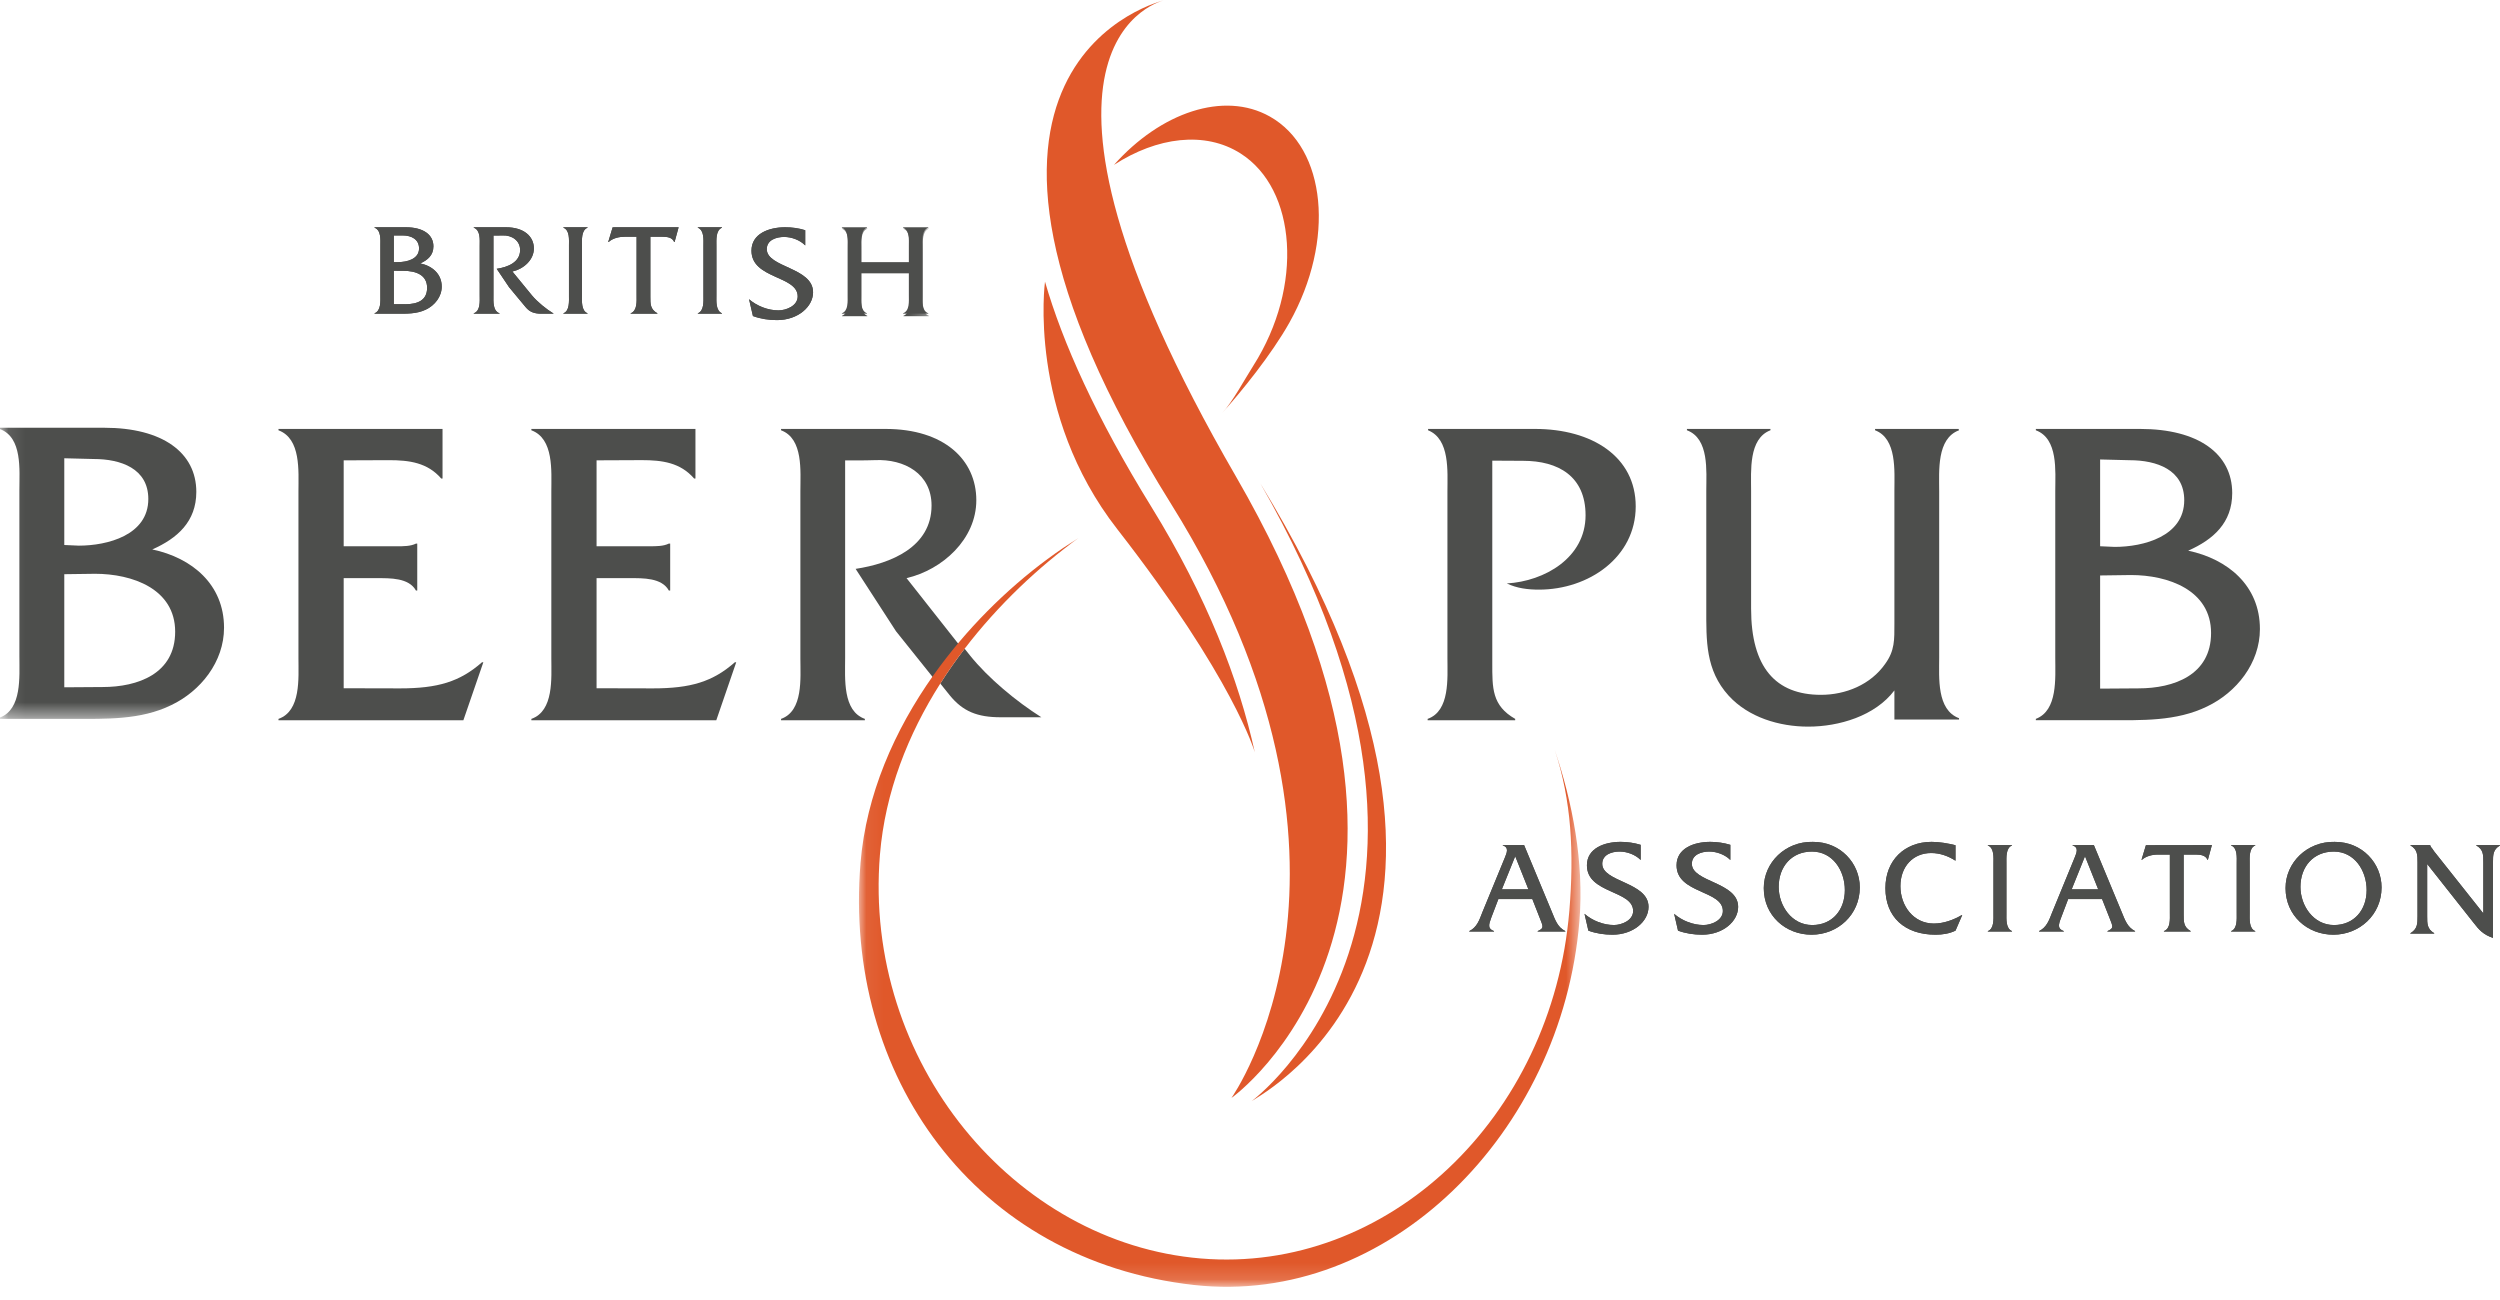 <?xml version="1.0" encoding="UTF-8"?>
<svg width="150px" height="78px" viewBox="0 0 150 78" version="1.1" xmlns="http://www.w3.org/2000/svg" xmlns:xlink="http://www.w3.org/1999/xlink">
    <!-- Generator: Sketch 48.2 (47327) - http://www.bohemiancoding.com/sketch -->
    <title>BBPA Logo for Designers</title>
    <desc>Created with Sketch.</desc>
    <defs>
        <polygon id="path-1" points="0.096 0.065 55.729 0.065 55.729 29.497 0.096 29.497"></polygon>
        <polygon id="path-3" points="0.066 0.016 43.358 0.016 43.358 44.848 0.066 44.848"></polygon>
    </defs>
    <g id="Page-1" stroke="none" stroke-width="1" fill="none" fill-rule="evenodd">
        <g id="BBPA-Logo-for-Designers">
            <path d="M75.096,66.069 C75.788,65.575 92.551,56.798 75.619,29.001 C90.452,54.855 75.059,66.096 75.096,66.069" id="Fill-1" fill="#E0582A"></path>
            <path d="M69.905,0 C69.905,0 53.69,3.666 70.267,30.239 C83.798,51.929 73.887,65.877 73.887,65.877 C73.887,65.877 89.39,54.916 74.157,28.59 C58.926,2.268 69.905,0 69.905,0" id="Fill-2" fill="#E0582A"></path>
            <path d="M75.288,45.134 C74.324,40.774 72.427,35.835 69.081,30.409 C65.754,25.019 63.762,20.569 62.7,16.901 C62.7,16.901 61.621,24.798 67.031,31.742 C74.022,40.718 75.288,45.134 75.288,45.134" id="Fill-3" fill="#E0582A"></path>
            <path d="M76.184,6.988 C73.433,5.445 69.644,6.744 66.837,9.894 C69.423,8.218 72.296,7.847 74.433,9.207 C77.795,11.344 78.226,17.173 75.205,21.933 C74.695,22.732 73.944,24.133 73.333,24.776 C74.457,23.531 76.293,21.269 77.367,19.353 C80.119,14.435 79.59,8.899 76.184,6.988" id="Fill-4" fill="#E0582A"></path>
            <path d="M90.913,51.374 L90.111,53.36 L91.705,53.36 L90.913,51.374 Z M89.903,53.942 L89.478,55.053 C89.312,55.496 89.256,55.724 89.641,55.866 L89.641,55.89 L88.156,55.89 L88.156,55.866 C88.625,55.637 88.761,55.197 88.938,54.747 L90.29,51.461 C90.404,51.177 90.557,50.845 90.168,50.728 L90.168,50.704 L91.445,50.704 L93.126,54.747 C93.311,55.197 93.458,55.637 93.918,55.866 L93.918,55.89 L92.261,55.89 L92.261,55.866 C92.658,55.69 92.591,55.605 92.375,55.053 L91.939,53.942 L89.903,53.942 Z" id="Fill-5" fill="#4D4E4C"></path>
            <path d="M98.441,51.601 C98.125,51.279 97.628,51.094 97.175,51.094 C96.714,51.094 96.135,51.271 96.135,51.828 C96.135,52.936 98.912,52.918 98.912,54.412 C98.912,55.275 98.006,56.082 96.748,56.082 C96.257,56.082 95.763,56.009 95.302,55.839 L95.07,54.829 C95.548,55.244 96.208,55.502 96.838,55.502 C97.297,55.502 97.988,55.226 97.988,54.66 C97.988,53.402 95.215,53.628 95.215,51.918 C95.215,50.9 96.257,50.512 97.24,50.512 C97.643,50.512 98.055,50.571 98.441,50.69 L98.441,51.601" id="Fill-6" fill="#4D4E4C"></path>
            <path d="M103.821,51.601 C103.506,51.279 103.006,51.094 102.554,51.094 C102.094,51.094 101.512,51.271 101.512,51.828 C101.512,52.936 104.289,52.918 104.289,54.412 C104.289,55.275 103.386,56.082 102.127,56.082 C101.633,56.082 101.142,56.009 100.681,55.839 L100.448,54.829 C100.923,55.244 101.586,55.502 102.214,55.502 C102.677,55.502 103.371,55.226 103.371,54.66 C103.371,53.402 100.593,53.628 100.593,51.918 C100.593,50.9 101.633,50.512 102.619,50.512 C103.022,50.512 103.435,50.571 103.821,50.69 L103.821,51.601" id="Fill-7" fill="#4D4E4C"></path>
            <path d="M106.722,53.213 C106.722,54.342 107.499,55.503 108.736,55.503 C109.928,55.503 110.69,54.609 110.69,53.407 C110.69,52.229 109.961,51.094 108.717,51.094 C107.499,51.094 106.722,51.997 106.722,53.213 Z M111.588,53.245 C111.588,54.889 110.262,56.082 108.695,56.082 C107.138,56.082 105.826,54.938 105.826,53.285 C105.826,51.754 107.122,50.473 108.774,50.513 C110.426,50.505 111.588,51.795 111.588,53.245 Z" id="Fill-8" fill="#4D4E4C"></path>
            <path d="M117.33,51.644 C116.896,51.36 116.391,51.182 115.871,51.182 C114.78,51.182 114.025,51.997 114.025,53.169 C114.025,54.354 114.812,55.412 116.029,55.412 C116.623,55.412 117.213,55.194 117.71,54.902 L117.734,54.902 L117.33,55.839 C116.96,56.017 116.55,56.082 116.138,56.082 C114.275,56.082 113.124,55.017 113.124,53.289 C113.124,51.618 114.275,50.512 115.895,50.512 C116.375,50.512 116.866,50.6 117.33,50.713 L117.33,51.644" id="Fill-9" fill="#4D4E4C"></path>
            <path d="M119.607,51.815 C119.607,51.453 119.66,50.877 119.27,50.728 L119.27,50.704 L120.721,50.704 L120.721,50.728 C120.341,50.877 120.386,51.461 120.386,51.815 L120.386,54.785 C120.386,55.141 120.341,55.714 120.721,55.866 L120.721,55.89 L119.27,55.89 L119.27,55.866 C119.653,55.724 119.607,55.141 119.607,54.785 L119.607,51.815" id="Fill-10" fill="#4D4E4C"></path>
            <path d="M125.1,51.374 L124.3,53.36 L125.892,53.36 L125.1,51.374 Z M124.09,53.942 L123.669,55.053 C123.498,55.496 123.443,55.724 123.828,55.866 L123.828,55.89 L122.343,55.89 L122.343,55.866 C122.812,55.637 122.95,55.197 123.129,54.747 L124.477,51.461 C124.589,51.177 124.744,50.845 124.356,50.728 L124.356,50.704 L125.631,50.704 L127.311,54.747 C127.497,55.197 127.645,55.637 128.105,55.866 L128.105,55.89 L126.448,55.89 L126.448,55.866 C126.845,55.69 126.78,55.605 126.562,55.053 L126.124,53.942 L124.09,53.942 Z" id="Fill-11" fill="#4D4E4C"></path>
            <path d="M131.02,54.864 C131.02,55.314 131.012,55.621 131.44,55.866 L131.44,55.89 L129.836,55.89 L129.836,55.866 C130.242,55.714 130.191,55.142 130.191,54.786 L130.191,51.275 L129.48,51.275 C129.132,51.275 128.767,51.364 128.514,51.59 L128.489,51.59 L128.755,50.711 L132.714,50.704 L132.473,51.59 L132.448,51.59 C132.342,51.313 132.018,51.275 131.75,51.275 L131.02,51.275 L131.02,54.864" id="Fill-12" fill="#4D4E4C"></path>
            <path d="M134.202,51.815 C134.202,51.453 134.257,50.877 133.867,50.728 L133.867,50.704 L135.316,50.704 L135.316,50.728 C134.933,50.877 134.981,51.461 134.981,51.815 L134.981,54.785 C134.981,55.141 134.933,55.714 135.316,55.866 L135.316,55.89 L133.867,55.89 L133.867,55.866 C134.248,55.724 134.202,55.141 134.202,54.785 L134.202,51.815" id="Fill-13" fill="#4D4E4C"></path>
            <path d="M138.027,53.213 C138.027,54.342 138.806,55.503 140.04,55.503 C141.234,55.503 141.998,54.609 141.998,53.407 C141.998,52.229 141.267,51.094 140.027,51.094 C138.806,51.094 138.027,51.997 138.027,53.213 Z M142.894,53.245 C142.894,54.889 141.565,56.082 140.002,56.082 C138.445,56.082 137.132,54.938 137.132,53.285 C137.132,51.754 138.431,50.473 140.081,50.513 C141.732,50.505 142.894,51.795 142.894,53.245 Z" id="Fill-14" fill="#4D4E4C"></path>
            <path d="M145.631,54.964 C145.631,55.418 145.623,55.741 146.052,55.992 L146.052,56.016 L144.622,56.016 L144.622,55.992 C145.051,55.741 145.051,55.418 145.051,54.964 L145.051,51.745 C145.051,51.296 145.051,50.972 144.63,50.729 L144.63,50.704 L145.808,50.704 L145.808,50.712 C145.841,50.81 145.875,50.848 145.932,50.913 L146.042,51.075 L148.999,54.804 L148.999,51.745 C148.999,51.296 149.007,50.972 148.578,50.729 L148.578,50.704 L150,50.704 L150,50.729 C149.579,50.972 149.579,51.296 149.579,51.745 L149.579,56.274 C149.007,56.079 148.755,55.812 148.405,55.353 L145.631,51.842 L145.631,54.964" id="Fill-15" fill="#4D4E4C"></path>
            <path d="M90.913,51.374 L90.111,53.36 L91.705,53.36 L90.913,51.374 Z M89.903,53.942 L89.478,55.053 C89.312,55.496 89.256,55.724 89.641,55.866 L89.641,55.89 L88.156,55.89 L88.156,55.866 C88.625,55.637 88.761,55.197 88.938,54.747 L90.29,51.461 C90.404,51.177 90.557,50.845 90.168,50.728 L90.168,50.704 L91.445,50.704 L93.126,54.747 C93.311,55.197 93.458,55.637 93.918,55.866 L93.918,55.89 L92.261,55.89 L92.261,55.866 C92.658,55.69 92.591,55.605 92.375,55.053 L91.939,53.942 L89.903,53.942 Z" id="Fill-16" fill="#4D4E4C"></path>
            <path d="M98.441,51.601 C98.125,51.279 97.628,51.094 97.175,51.094 C96.714,51.094 96.135,51.271 96.135,51.828 C96.135,52.936 98.912,52.918 98.912,54.412 C98.912,55.275 98.006,56.082 96.748,56.082 C96.257,56.082 95.763,56.009 95.302,55.839 L95.07,54.829 C95.548,55.244 96.208,55.502 96.838,55.502 C97.297,55.502 97.988,55.226 97.988,54.66 C97.988,53.402 95.215,53.628 95.215,51.918 C95.215,50.9 96.257,50.512 97.24,50.512 C97.643,50.512 98.055,50.571 98.441,50.69 L98.441,51.601" id="Fill-17" fill="#4D4E4C"></path>
            <path d="M103.821,51.601 C103.506,51.279 103.006,51.094 102.554,51.094 C102.094,51.094 101.512,51.271 101.512,51.828 C101.512,52.936 104.289,52.918 104.289,54.412 C104.289,55.275 103.386,56.082 102.127,56.082 C101.633,56.082 101.142,56.009 100.681,55.839 L100.448,54.829 C100.923,55.244 101.586,55.502 102.214,55.502 C102.677,55.502 103.371,55.226 103.371,54.66 C103.371,53.402 100.593,53.628 100.593,51.918 C100.593,50.9 101.633,50.512 102.619,50.512 C103.022,50.512 103.435,50.571 103.821,50.69 L103.821,51.601" id="Fill-18" fill="#4D4E4C"></path>
            <path d="M106.722,53.213 C106.722,54.342 107.499,55.503 108.736,55.503 C109.928,55.503 110.69,54.609 110.69,53.407 C110.69,52.229 109.961,51.094 108.717,51.094 C107.499,51.094 106.722,51.997 106.722,53.213 Z M111.588,53.245 C111.588,54.889 110.262,56.082 108.695,56.082 C107.138,56.082 105.826,54.938 105.826,53.285 C105.826,51.754 107.122,50.473 108.774,50.513 C110.426,50.505 111.588,51.795 111.588,53.245 Z" id="Fill-19" fill="#4D4E4C"></path>
            <path d="M117.33,51.644 C116.896,51.36 116.391,51.182 115.871,51.182 C114.78,51.182 114.025,51.997 114.025,53.169 C114.025,54.354 114.812,55.412 116.029,55.412 C116.623,55.412 117.213,55.194 117.71,54.902 L117.734,54.902 L117.33,55.839 C116.96,56.017 116.55,56.082 116.138,56.082 C114.275,56.082 113.124,55.017 113.124,53.289 C113.124,51.618 114.275,50.512 115.895,50.512 C116.375,50.512 116.866,50.6 117.33,50.713 L117.33,51.644" id="Fill-20" fill="#4D4E4C"></path>
            <path d="M119.607,51.815 C119.607,51.453 119.66,50.877 119.27,50.728 L119.27,50.704 L120.721,50.704 L120.721,50.728 C120.341,50.877 120.386,51.461 120.386,51.815 L120.386,54.785 C120.386,55.141 120.341,55.714 120.721,55.866 L120.721,55.89 L119.27,55.89 L119.27,55.866 C119.653,55.724 119.607,55.141 119.607,54.785 L119.607,51.815" id="Fill-21" fill="#4D4E4C"></path>
            <path d="M125.1,51.374 L124.3,53.36 L125.892,53.36 L125.1,51.374 Z M124.09,53.942 L123.669,55.053 C123.498,55.496 123.443,55.724 123.828,55.866 L123.828,55.89 L122.343,55.89 L122.343,55.866 C122.812,55.637 122.95,55.197 123.129,54.747 L124.477,51.461 C124.589,51.177 124.744,50.845 124.356,50.728 L124.356,50.704 L125.631,50.704 L127.311,54.747 C127.497,55.197 127.645,55.637 128.105,55.866 L128.105,55.89 L126.448,55.89 L126.448,55.866 C126.845,55.69 126.78,55.605 126.562,55.053 L126.124,53.942 L124.09,53.942 Z" id="Fill-22" fill="#4D4E4C"></path>
            <path d="M131.02,54.864 C131.02,55.314 131.012,55.621 131.44,55.866 L131.44,55.89 L129.836,55.89 L129.836,55.866 C130.242,55.714 130.191,55.142 130.191,54.786 L130.191,51.275 L129.48,51.275 C129.132,51.275 128.767,51.364 128.514,51.59 L128.489,51.59 L128.755,50.711 L132.714,50.704 L132.473,51.59 L132.448,51.59 C132.342,51.313 132.018,51.275 131.75,51.275 L131.02,51.275 L131.02,54.864" id="Fill-23" fill="#4D4E4C"></path>
            <path d="M134.202,51.815 C134.202,51.453 134.257,50.877 133.867,50.728 L133.867,50.704 L135.316,50.704 L135.316,50.728 C134.933,50.877 134.981,51.461 134.981,51.815 L134.981,54.785 C134.981,55.141 134.933,55.714 135.316,55.866 L135.316,55.89 L133.867,55.89 L133.867,55.866 C134.248,55.724 134.202,55.141 134.202,54.785 L134.202,51.815" id="Fill-24" fill="#4D4E4C"></path>
            <path d="M138.027,53.213 C138.027,54.342 138.806,55.503 140.04,55.503 C141.234,55.503 141.998,54.609 141.998,53.407 C141.998,52.229 141.267,51.094 140.027,51.094 C138.806,51.094 138.027,51.997 138.027,53.213 Z M142.894,53.245 C142.894,54.889 141.565,56.082 140.002,56.082 C138.445,56.082 137.132,54.938 137.132,53.285 C137.132,51.754 138.431,50.473 140.081,50.513 C141.732,50.505 142.894,51.795 142.894,53.245 Z" id="Fill-25" fill="#4D4E4C"></path>
            <path d="M145.631,54.964 C145.631,55.418 145.623,55.741 146.052,55.992 L146.052,56.016 L144.622,56.016 L144.622,55.992 C145.051,55.741 145.051,55.418 145.051,54.964 L145.051,51.745 C145.051,51.296 145.051,50.972 144.63,50.729 L144.63,50.704 L145.808,50.704 L145.808,50.712 C145.841,50.81 145.875,50.848 145.932,50.913 L146.042,51.075 L148.999,54.804 L148.999,51.745 C148.999,51.296 149.007,50.972 148.578,50.729 L148.578,50.704 L150,50.704 L150,50.729 C149.579,50.972 149.579,51.296 149.579,51.745 L149.579,56.274 C149.007,56.079 148.755,55.812 148.405,55.353 L145.631,51.842 L145.631,54.964" id="Fill-26" fill="#4D4E4C"></path>
            <path d="M24.318,18.254 C25.063,18.252 25.626,18.018 25.626,17.27 C25.626,16.506 24.98,16.248 24.184,16.248 L23.629,16.245 L23.629,18.252 L24.318,18.254 Z M23.891,15.726 C24.406,15.726 25.143,15.552 25.143,14.907 C25.143,14.362 24.69,14.127 24.16,14.127 L23.629,14.127 L23.629,15.726 L23.891,15.726 Z M22.822,14.74 C22.822,14.386 22.876,13.812 22.471,13.662 L22.471,13.636 L24.35,13.636 C25.394,13.636 26.005,14.079 26.005,14.78 C26.005,15.307 25.666,15.606 25.214,15.803 C25.926,15.954 26.504,16.427 26.504,17.197 C26.504,17.804 26.083,18.323 25.554,18.575 C24.999,18.844 24.374,18.822 23.779,18.822 L22.471,18.822 L22.471,18.798 C22.868,18.646 22.822,18.072 22.822,17.711 L22.822,14.74 Z" id="Fill-27" fill="#4D4E4C"></path>
            <path d="M30.355,13.636 C31.441,13.636 32.033,14.188 32.033,14.907 C32.033,15.6 31.41,16.142 30.743,16.291 L31.912,17.718 C32.254,18.126 32.763,18.537 33.227,18.822 L32.481,18.822 C32.05,18.822 31.782,18.719 31.539,18.428 L30.549,17.238 L29.803,16.128 C30.453,16.033 31.207,15.742 31.207,15 C31.207,14.434 30.703,14.103 30.161,14.127 C29.973,14.135 29.607,14.132 29.607,14.132 L29.607,17.718 C29.607,18.082 29.56,18.654 29.973,18.798 L29.973,18.822 L28.425,18.822 L28.425,18.798 C28.838,18.654 28.781,18.072 28.781,17.718 L28.781,14.748 C28.781,14.386 28.838,13.812 28.425,13.662 L28.425,13.636 L30.355,13.636" id="Fill-28" fill="#4D4E4C"></path>
            <path d="M34.138,14.748 C34.138,14.386 34.192,13.812 33.803,13.662 L33.803,13.636 L35.253,13.636 L35.253,13.662 C34.871,13.812 34.917,14.394 34.917,14.748 L34.917,17.718 C34.917,18.072 34.871,18.646 35.253,18.798 L35.253,18.822 L33.803,18.822 L33.803,18.798 C34.184,18.654 34.138,18.072 34.138,17.718 L34.138,14.748" id="Fill-29" fill="#4D4E4C"></path>
            <path d="M39.022,17.797 C39.022,18.246 39.014,18.555 39.444,18.798 L39.444,18.822 L37.839,18.822 L37.839,18.798 C38.244,18.646 38.195,18.072 38.195,17.718 L38.195,14.206 L37.481,14.206 C37.133,14.206 36.768,14.29 36.516,14.521 L36.492,14.521 L36.759,13.638 L40.717,13.636 L40.475,14.521 L40.449,14.521 C40.345,14.242 40.022,14.206 39.752,14.206 L39.022,14.206 L39.022,17.797" id="Fill-30" fill="#4D4E4C"></path>
            <path d="M42.206,14.748 C42.206,14.386 42.258,13.812 41.869,13.662 L41.869,13.636 L43.32,13.636 L43.32,13.662 C42.939,13.812 42.985,14.394 42.985,14.748 L42.985,17.718 C42.985,18.072 42.939,18.646 43.32,18.798 L43.32,18.822 L41.869,18.822 L41.869,18.798 C42.252,18.654 42.206,18.072 42.206,17.718 L42.206,14.748" id="Fill-31" fill="#4D4E4C"></path>
            <path d="M48.314,14.726 C47.999,14.403 47.499,14.217 47.048,14.217 C46.589,14.217 46.007,14.393 46.007,14.949 C46.007,16.057 48.784,16.04 48.784,17.537 C48.784,18.397 47.879,19.206 46.621,19.206 C46.128,19.206 45.637,19.133 45.176,18.963 L44.942,17.953 C45.418,18.363 46.08,18.623 46.709,18.623 C47.17,18.623 47.861,18.35 47.861,17.785 C47.861,16.527 45.088,16.75 45.088,15.04 C45.088,14.024 46.128,13.636 47.111,13.636 C47.516,13.636 47.928,13.69 48.314,13.813 L48.314,14.726" id="Fill-32" fill="#4D4E4C"></path>
            <path d="M51.669,16.291 L51.669,17.718 C51.669,18.072 51.623,18.646 52.02,18.798 L52.02,18.822 L50.512,18.822 L50.512,18.798 C50.909,18.646 50.862,18.072 50.862,17.718 L50.862,14.741 C50.862,14.386 50.917,13.812 50.512,13.662 L50.512,13.636 L52.02,13.636 L52.02,13.662 C51.623,13.812 51.669,14.386 51.669,14.748 L51.669,15.726 L54.531,15.726 L54.531,14.748 C54.531,14.386 54.587,13.812 54.184,13.662 L54.184,13.636 L55.698,13.636 L55.698,13.662 C55.293,13.812 55.34,14.386 55.34,14.741 L55.34,17.718 C55.34,18.072 55.293,18.646 55.698,18.798 L55.698,18.822 L54.184,18.822 L54.184,18.798 C54.587,18.646 54.531,18.072 54.531,17.718 L54.531,16.291 L51.669,16.291" id="Fill-33" fill="#4D4E4C"></path>
            <path d="M24.318,18.254 C25.063,18.252 25.626,18.018 25.626,17.27 C25.626,16.506 24.98,16.248 24.184,16.248 L23.629,16.245 L23.629,18.252 L24.318,18.254 Z M23.891,15.726 C24.406,15.726 25.143,15.552 25.143,14.907 C25.143,14.362 24.69,14.127 24.16,14.127 L23.629,14.127 L23.629,15.726 L23.891,15.726 Z M22.822,14.74 C22.822,14.386 22.876,13.812 22.471,13.662 L22.471,13.636 L24.35,13.636 C25.394,13.636 26.005,14.079 26.005,14.78 C26.005,15.307 25.666,15.606 25.214,15.803 C25.926,15.954 26.504,16.427 26.504,17.197 C26.504,17.804 26.083,18.323 25.554,18.575 C24.999,18.844 24.374,18.822 23.779,18.822 L22.471,18.822 L22.471,18.798 C22.868,18.646 22.822,18.072 22.822,17.711 L22.822,14.74 Z" id="Fill-34" fill="#4D4E4C"></path>
            <path d="M30.355,13.636 C31.441,13.636 32.033,14.188 32.033,14.907 C32.033,15.6 31.41,16.142 30.743,16.291 L31.912,17.718 C32.254,18.126 32.763,18.537 33.227,18.822 L32.481,18.822 C32.05,18.822 31.782,18.719 31.539,18.428 L30.549,17.238 L29.803,16.128 C30.453,16.033 31.207,15.742 31.207,15 C31.207,14.434 30.703,14.103 30.161,14.127 C29.973,14.135 29.607,14.132 29.607,14.132 L29.607,17.718 C29.607,18.082 29.56,18.654 29.973,18.798 L29.973,18.822 L28.425,18.822 L28.425,18.798 C28.838,18.654 28.781,18.072 28.781,17.718 L28.781,14.748 C28.781,14.386 28.838,13.812 28.425,13.662 L28.425,13.636 L30.355,13.636" id="Fill-35" fill="#4D4E4C"></path>
            <path d="M34.138,14.748 C34.138,14.386 34.192,13.812 33.803,13.662 L33.803,13.636 L35.253,13.636 L35.253,13.662 C34.871,13.812 34.917,14.394 34.917,14.748 L34.917,17.718 C34.917,18.072 34.871,18.646 35.253,18.798 L35.253,18.822 L33.803,18.822 L33.803,18.798 C34.184,18.654 34.138,18.072 34.138,17.718 L34.138,14.748" id="Fill-36" fill="#4D4E4C"></path>
            <path d="M39.022,17.797 C39.022,18.246 39.014,18.555 39.444,18.798 L39.444,18.822 L37.839,18.822 L37.839,18.798 C38.244,18.646 38.195,18.072 38.195,17.718 L38.195,14.206 L37.481,14.206 C37.133,14.206 36.768,14.29 36.516,14.521 L36.492,14.521 L36.759,13.638 L40.717,13.636 L40.475,14.521 L40.449,14.521 C40.345,14.242 40.022,14.206 39.752,14.206 L39.022,14.206 L39.022,17.797" id="Fill-37" fill="#4D4E4C"></path>
            <path d="M42.206,14.748 C42.206,14.386 42.258,13.812 41.869,13.662 L41.869,13.636 L43.32,13.636 L43.32,13.662 C42.939,13.812 42.985,14.394 42.985,14.748 L42.985,17.718 C42.985,18.072 42.939,18.646 43.32,18.798 L43.32,18.822 L41.869,18.822 L41.869,18.798 C42.252,18.654 42.206,18.072 42.206,17.718 L42.206,14.748" id="Fill-38" fill="#4D4E4C"></path>
            <path d="M48.314,14.726 C47.999,14.403 47.499,14.217 47.048,14.217 C46.589,14.217 46.007,14.393 46.007,14.949 C46.007,16.057 48.784,16.04 48.784,17.537 C48.784,18.397 47.879,19.206 46.621,19.206 C46.128,19.206 45.637,19.133 45.176,18.963 L44.942,17.953 C45.418,18.363 46.08,18.623 46.709,18.623 C47.17,18.623 47.861,18.35 47.861,17.785 C47.861,16.527 45.088,16.75 45.088,15.04 C45.088,14.024 46.128,13.636 47.111,13.636 C47.516,13.636 47.928,13.69 48.314,13.813 L48.314,14.726" id="Fill-39" fill="#4D4E4C"></path>
            <g id="Group-43" transform="translate(0, 13.636)">
                <mask id="mask-2" fill="white">
                    <use xlink:href="#path-1"></use>
                </mask>
                <g id="Clip-41"></g>
                <path d="M51.684,2.762 L51.684,4.212 C51.684,4.572 51.637,5.155 52.036,5.31 L52.036,5.334 L50.522,5.334 L50.522,5.31 C50.921,5.155 50.873,4.572 50.873,4.212 L50.873,1.187 C50.873,0.827 50.929,0.244 50.522,0.091 L50.522,0.065 L52.036,0.065 L52.036,0.091 C51.637,0.244 51.684,0.827 51.684,1.195 L51.684,2.188 L54.558,2.188 L54.558,1.195 C54.558,0.827 54.614,0.244 54.209,0.091 L54.209,0.065 L55.729,0.065 L55.729,0.091 C55.322,0.244 55.371,0.827 55.371,1.187 L55.371,4.212 C55.371,4.572 55.322,5.155 55.729,5.31 L55.729,5.334 L54.209,5.334 L54.209,5.31 C54.614,5.155 54.558,4.572 54.558,4.212 L54.558,2.762 L51.684,2.762" id="Fill-40" fill="#4D4E4C" mask="url(#mask-2)"></path>
                <path d="M6.153,27.586 C8.273,27.586 10.51,26.789 10.51,24.267 C10.51,21.691 7.932,20.791 5.704,20.791 L3.857,20.816 L3.857,27.602 L6.153,27.586 Z M4.727,19.103 C6.443,19.103 8.899,18.478 8.899,16.303 C8.899,14.473 7.246,13.905 5.626,13.905 L3.857,13.86 L3.857,19.064 L4.727,19.103 Z M1.163,15.745 C1.163,14.551 1.348,12.613 0,12.11 L0,12.029 L6.259,12.029 C9.745,12.029 11.779,13.516 11.779,15.877 C11.779,17.658 10.641,18.666 9.137,19.33 C11.514,19.833 13.442,21.425 13.442,24.028 C13.442,26.072 12.042,27.826 10.273,28.673 C8.424,29.576 6.339,29.495 4.357,29.495 L0,29.495 L0,29.415 C1.32,28.912 1.163,26.975 1.163,25.752 L1.163,15.745 Z" id="Fill-42" fill="#4D4E4C" mask="url(#mask-2)"></path>
            </g>
            <path d="M128.307,41.302 C130.429,41.302 132.664,40.504 132.664,37.981 C132.664,35.403 130.084,34.502 127.858,34.502 L126.007,34.528 L126.007,41.318 L128.307,41.302 Z M126.88,32.814 C128.597,32.814 131.054,32.188 131.054,30.012 C131.054,28.181 129.4,27.613 127.779,27.613 L126.007,27.568 L126.007,32.775 L126.88,32.814 Z M123.316,29.454 C123.316,28.259 123.5,26.32 122.151,25.817 L122.151,25.736 L128.411,25.736 C131.898,25.736 133.933,27.224 133.933,29.586 C133.933,31.368 132.796,32.376 131.291,33.04 C133.669,33.544 135.595,35.137 135.595,37.741 C135.595,39.787 134.196,41.541 132.425,42.389 C130.578,43.292 128.489,43.212 126.51,43.212 L122.151,43.212 L122.151,43.132 C123.473,42.628 123.316,40.69 123.316,39.467 L123.316,29.454 Z" id="Fill-44" fill="#4D4E4C"></path>
            <path d="M20.621,41.295 L24,41.303 C26.271,41.303 27.592,40.904 28.921,39.735 L29.001,39.735 L27.803,43.214 L16.709,43.214 L16.709,43.133 C18.067,42.656 17.907,40.692 17.907,39.496 L17.907,29.483 C17.907,28.261 18.067,26.322 16.709,25.818 L16.709,25.738 L26.552,25.736 L26.552,28.711 L26.473,28.711 C25.648,27.756 24.558,27.61 23.333,27.61 C22.403,27.61 20.621,27.621 20.621,27.621 L20.621,32.777 L23.785,32.777 C24.211,32.777 24.638,32.777 24.957,32.616 L25.035,32.616 L25.035,35.432 L24.957,35.432 C24.531,34.663 23.414,34.689 22.589,34.689 L20.621,34.689 L20.621,41.295" id="Fill-45" fill="#4D4E4C"></path>
            <path d="M35.794,41.295 L39.171,41.303 C41.446,41.303 42.765,40.904 44.093,39.735 L44.174,39.735 L42.978,43.214 L31.882,43.214 L31.882,43.133 C33.24,42.656 33.08,40.692 33.08,39.495 L33.08,29.482 C33.08,28.26 33.24,26.32 31.882,25.817 L31.882,25.736 L41.727,25.736 L41.727,28.71 L41.646,28.71 C40.821,27.755 39.731,27.608 38.508,27.608 C37.576,27.608 35.794,27.62 35.794,27.62 L35.794,32.776 L38.96,32.776 C39.384,32.776 39.81,32.776 40.13,32.615 L40.211,32.615 L40.211,35.431 L40.13,35.431 C39.706,34.662 38.588,34.688 37.762,34.688 L35.794,34.688 L35.794,41.295" id="Fill-46" fill="#4D4E4C"></path>
            <path d="M54.393,34.688 C56.552,34.185 58.579,32.348 58.579,30.013 C58.579,27.595 56.657,25.736 53.13,25.736 L46.863,25.736 L46.863,25.817 C48.206,26.32 48.023,28.26 48.023,29.482 L48.023,39.495 C48.023,40.692 48.206,42.656 46.863,43.133 L46.863,43.214 L51.892,43.214 L51.892,43.133 C50.548,42.656 50.708,40.718 50.708,39.495 L50.708,27.623 C50.708,27.623 51.892,27.634 52.497,27.608 C54.261,27.528 55.893,28.421 55.893,30.331 C55.893,32.827 53.446,33.812 51.337,34.132 L53.761,37.876 L56.007,40.681 C56.494,39.991 57.008,39.325 57.544,38.685 L54.393,34.688" id="Fill-47" fill="#4D4E4C"></path>
            <g id="Group-51" transform="translate(51.472, 32.266)">
                <mask id="mask-4" fill="white">
                    <use xlink:href="#path-3"></use>
                </mask>
                <g id="Clip-49"></g>
                <path d="M5.508,9.446 C6.302,10.425 7.175,10.77 8.577,10.77 L11.01,10.77 C9.504,9.815 7.837,8.44 6.726,7.059 L6.406,6.656 C5.893,7.329 5.403,8.025 4.946,8.746 L5.508,9.446" id="Fill-48" fill="#4D4E4C" mask="url(#mask-4)"></path>
                <path d="M41.813,12.732 C42.821,15.765 42.975,18.905 42.691,22.364 C41.661,34.822 31.764,44.172 20.584,43.243 C9.403,42.316 0.297,31.466 1.325,19.009 C1.635,15.255 3.015,11.786 4.946,8.746 C5.403,8.025 5.893,7.329 6.406,6.656 C8.445,3.995 10.865,1.74 13.236,0.016 C10.767,1.546 8.247,3.684 6.082,6.25 C5.545,6.889 5.028,7.554 4.538,8.242 C2.191,11.553 0.497,15.412 0.159,19.513 C-0.893,32.272 7.026,43.368 20.181,44.835 C31.768,46.122 42.24,35.76 43.293,22.999 C43.585,19.455 42.863,15.837 41.813,12.732" id="Fill-50" fill="#E0582A" mask="url(#mask-4)"></path>
            </g>
            <path d="M92.099,25.736 C95.531,25.736 98.143,27.409 98.143,30.384 C98.143,33.44 95.318,35.378 92.338,35.378 C91.676,35.378 91.017,35.299 90.408,35.007 C92.679,34.873 95.134,33.466 95.134,30.915 C95.134,28.577 93.499,27.649 91.387,27.649 C90.751,27.649 89.537,27.639 89.537,27.639 L89.537,39.788 C89.537,41.277 89.511,42.336 90.911,43.133 L90.911,43.214 L85.659,43.214 L85.659,43.133 C87.005,42.656 86.846,40.692 86.846,39.495 L86.846,29.482 C86.846,28.287 87.005,26.347 85.685,25.817 L85.685,25.736 L92.099,25.736" id="Fill-52" fill="#4D4E4C"></path>
            <path d="M113.664,41.425 C112.503,42.961 110.341,43.598 108.492,43.598 C106.755,43.598 104.908,43.041 103.722,41.743 C102.324,40.206 102.377,38.43 102.377,36.522 L102.377,29.446 C102.377,28.254 102.561,26.319 101.216,25.816 L101.216,25.736 L106.227,25.736 L106.227,25.816 C104.908,26.319 105.066,28.254 105.066,29.446 L105.066,36.522 C105.066,40.047 106.542,41.69 109.259,41.69 C110.736,41.69 112.239,41.08 113.109,39.834 C113.69,39.039 113.664,38.377 113.664,37.422 L113.664,29.446 C113.664,28.254 113.823,26.319 112.503,25.816 L112.503,25.736 L117.514,25.736 L117.542,25.816 C116.194,26.319 116.351,28.254 116.351,29.473 L116.351,39.463 C116.351,40.657 116.194,42.59 117.542,43.093 L117.542,43.173 L113.664,43.173 L113.664,41.425" id="Fill-53" fill="#4D4E4C"></path>
        </g>
    </g>
</svg>